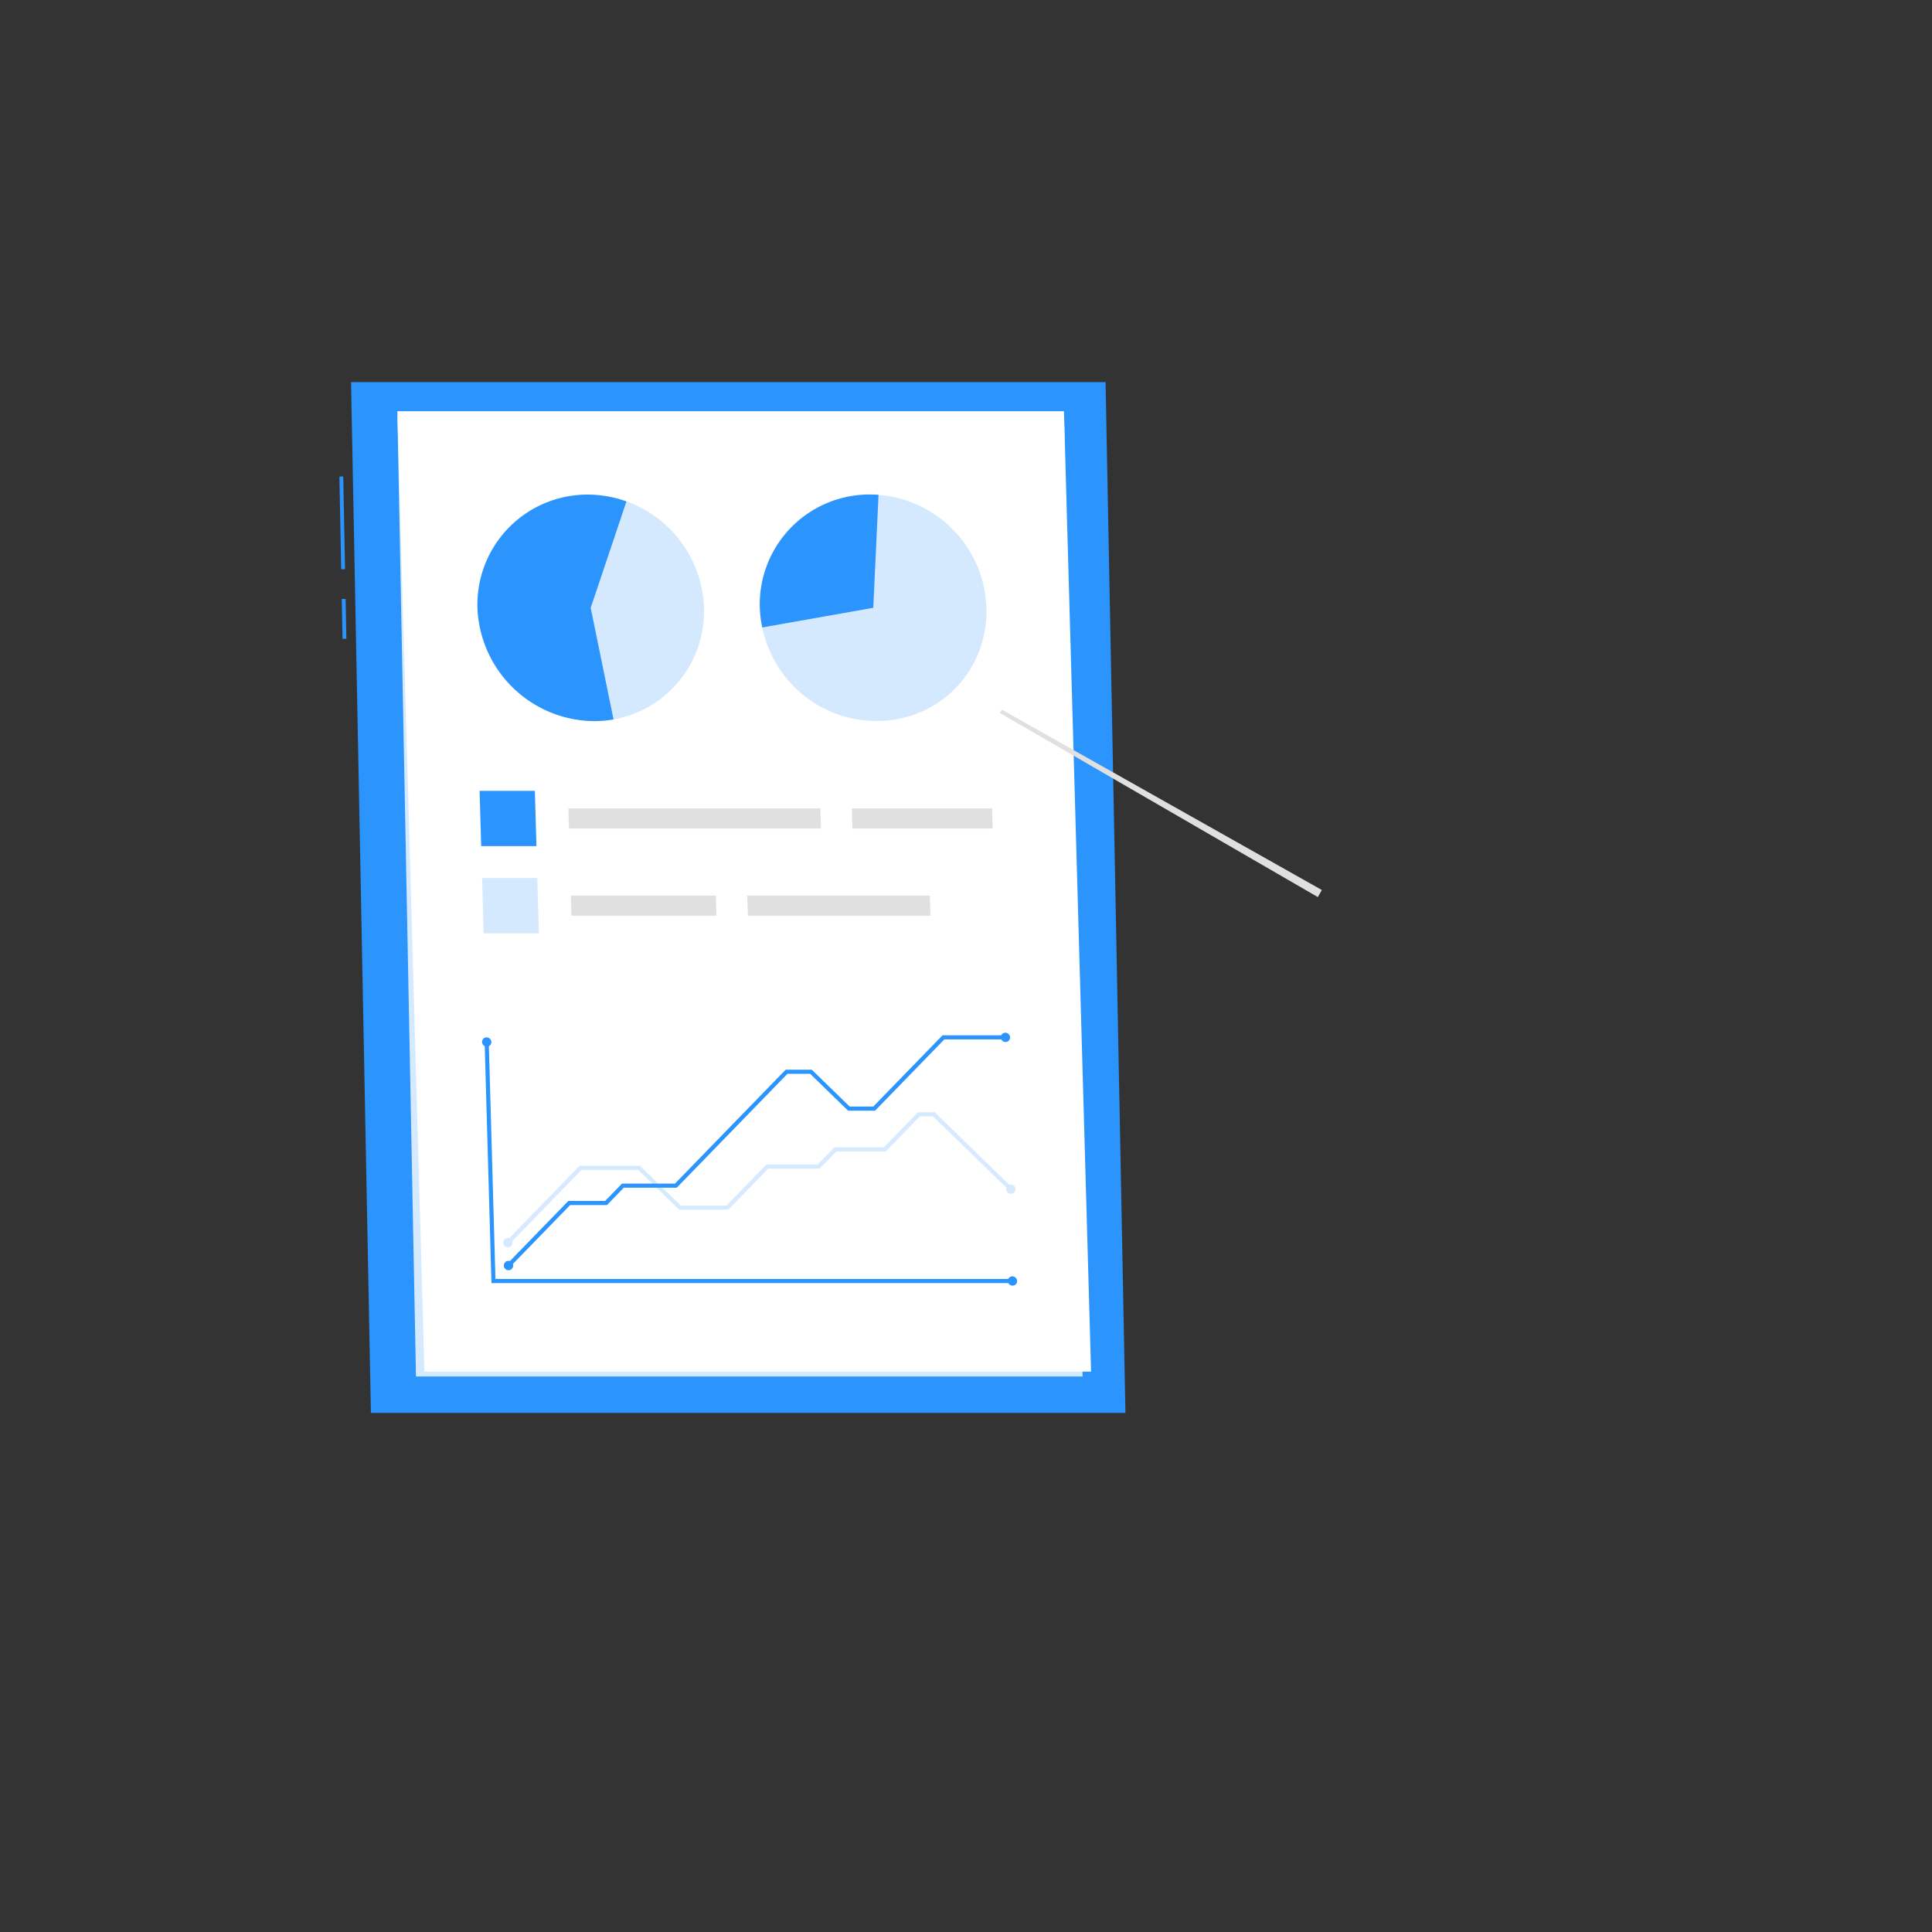 <svg xmlns="http://www.w3.org/2000/svg" viewBox="0 0 500 500"><rect x="0" y="0" width="500" height="500" fill="#333333" stroke="none"/><g id="freepik--Board--inject-305"><rect x="88.05" y="123.33" width="1" height="24" transform="translate(-2.59 1.73) rotate(-1.11)" style="fill:#2B94FD"></rect><rect x="88.53" y="155.01" width="1" height="10.32" transform="translate(-3.07 1.75) rotate(-1.11)" style="fill:#2B94FD"></rect><polygon points="286.12 98.89 90.85 98.89 95.99 365.67 291.26 365.67 286.12 98.89" style="fill:#2B94FD"></polygon><polygon points="275.38 107.67 102.85 107.67 107.65 356.24 280.17 356.24 275.38 107.67" style="fill:#fff;opacity:0.8"></polygon><polygon points="275.35 106.42 102.83 106.42 109.84 354.98 282.37 354.98 275.35 106.42" style="fill:#fff"></polygon><path d="M152.88,157.31l9.25-27.56a30.43,30.43,0,0,1,20.07,27.56,28.41,28.41,0,0,1-23.41,28.88Z" style="fill:#2B94FD;opacity:0.2"></path><path d="M152.88,157.31l5.91,28.88a29.87,29.87,0,0,1-5.08.44,30.48,30.48,0,0,1-30.15-29.32A28.48,28.48,0,0,1,152.05,128a29.76,29.76,0,0,1,10.08,1.77Z" style="fill:#2B94FD"></path><path d="M226,157.31,225.27,128a30.24,30.24,0,0,1,20.89,8.59c11.7,11.38,12.23,30.1,1.17,41.47s-29.77,11.38-41.47,0a30.31,30.31,0,0,1-8.58-15.64Z" style="fill:#2B94FD;opacity:0.2"></path><path d="M226,157.31l-28.73,5.09a28.41,28.41,0,0,1,30.09-34.33Z" style="fill:#2B94FD"></path><polygon points="262.06 332.06 127.19 332.06 125.42 269.62 126.49 269.61 128.22 330.99 262.03 330.99 262.06 332.06" style="fill:#2B94FD"></polygon><path d="M262,330.32a1.23,1.23,0,0,1,1.22,1.2,1.16,1.16,0,0,1-1.17,1.2,1.23,1.23,0,0,1-1.23-1.2A1.18,1.18,0,0,1,262,330.32Z" style="fill:#2B94FD"></path><path d="M127.16,269.66a1.24,1.24,0,0,0-1.24-1.19,1.17,1.17,0,0,0-1.16,1.21,1.22,1.22,0,0,0,1.23,1.19A1.17,1.17,0,0,0,127.16,269.66Z" style="fill:#2B94FD"></path><polygon points="131.93 327.94 131.16 327.19 147.09 310.8 156.61 310.8 160.97 306.32 174.68 306.32 203.33 276.84 210.09 276.84 219.9 286.38 226 286.38 243.92 267.94 260.25 267.94 260.27 269 244.39 269 226.47 287.44 219.48 287.44 209.67 277.9 203.79 277.9 175.14 307.38 161.43 307.38 157.08 311.87 147.55 311.87 131.93 327.94" style="fill:#2B94FD"></polygon><path d="M132.46,328.37a1.21,1.21,0,1,1,0-1.7A1.21,1.21,0,0,1,132.46,328.37Z" style="fill:#2B94FD"></path><path d="M260.23,269.67a1.17,1.17,0,0,0,1.17-1.2,1.23,1.23,0,0,0-1.22-1.2,1.18,1.18,0,0,0-1.18,1.2A1.24,1.24,0,0,0,260.23,269.67Z" style="fill:#2B94FD"></path><g style="opacity:0.2"><polygon points="131.76 322.03 130.99 321.28 150 301.71 165.61 301.71 176.19 312.01 188.02 312.01 198.35 301.37 211.63 301.37 215.96 296.92 228.77 296.92 237.58 287.85 241.9 287.85 262.01 307.42 261.28 308.17 241.48 288.92 238.04 288.92 229.23 297.99 216.43 297.99 212.1 302.44 198.81 302.44 188.48 313.07 175.78 313.07 165.19 302.78 150.47 302.78 131.76 322.03" style="fill:#2B94FD"></polygon><path d="M132.29,322.45a1.21,1.21,0,1,1,0-1.69A1.19,1.19,0,0,1,132.29,322.45Z" style="fill:#2B94FD"></path><path d="M260.77,308.61a1.19,1.19,0,1,0,0-1.7A1.21,1.21,0,0,0,260.77,308.61Z" style="fill:#2B94FD"></path></g><polygon points="138.83 218.97 124.53 218.97 124.12 204.67 138.42 204.67 138.83 218.97" style="fill:#2B94FD"></polygon><polygon points="212.46 214.41 147.25 214.41 147.1 209.23 212.31 209.23 212.46 214.41" style="fill:#e0e0e0"></polygon><polygon points="256.89 214.41 220.61 214.41 220.46 209.23 256.74 209.23 256.89 214.41" style="fill:#e0e0e0"></polygon><polygon points="185.4 236.97 147.88 236.97 147.74 231.79 185.25 231.79 185.4 236.97" style="fill:#e0e0e0"></polygon><polygon points="240.79 236.97 193.55 236.97 193.4 231.79 240.65 231.79 240.79 236.97" style="fill:#e0e0e0"></polygon><polygon points="139.46 241.53 125.16 241.53 124.76 227.23 139.06 227.23 139.46 241.53" style="fill:#2B94FD;opacity:0.2"></polygon></g><g id="freepik--Pointer--inject-305"><polygon points="259.25 183.65 342.09 230.33 341.05 232.16 258.76 184.52 259.25 183.65" style="fill:#e0e0e0"></polygon></g></svg>
